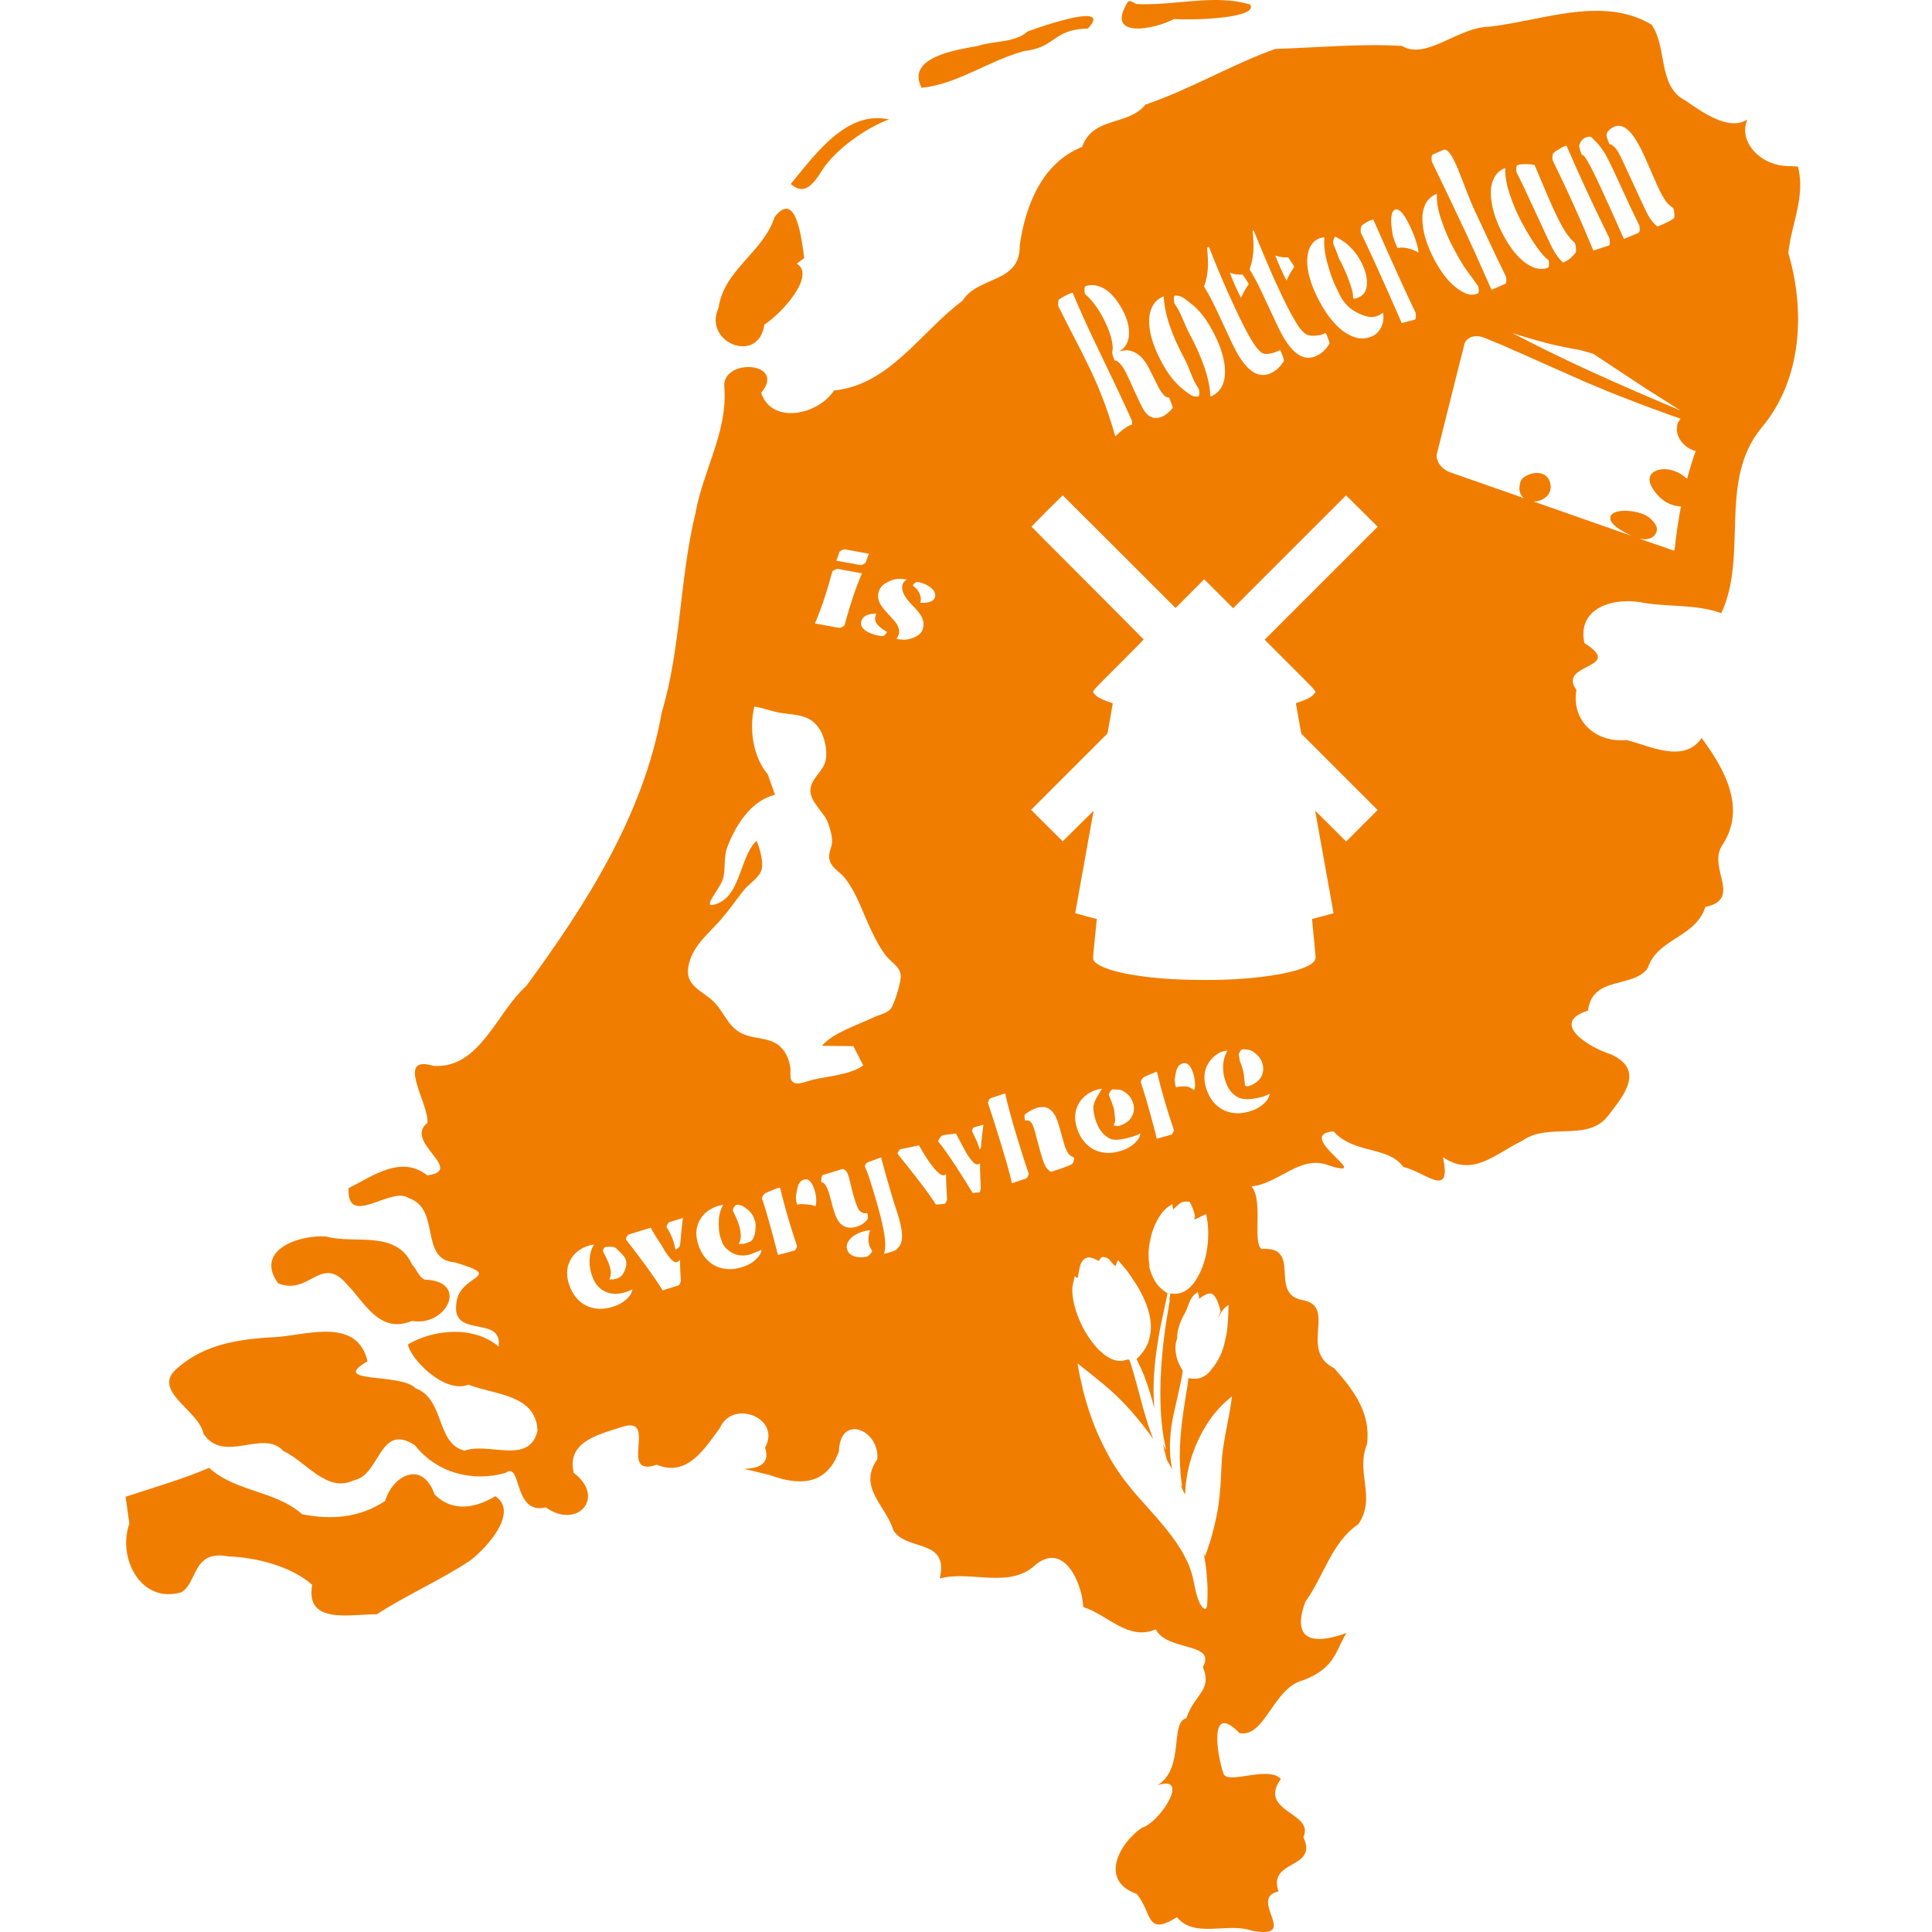 <?xml version="1.0" encoding="UTF-8" standalone="no"?>
<!-- Generator: Adobe Illustrator 23.0.1, SVG Export Plug-In . SVG Version: 6.00 Build 0)  -->

<svg
   width="200mm"
   height="200mm"
   version="1.1"
   viewBox="0 0 200 200"
   xml:space="preserve"
   id="svg1"
   sodipodi:docname="niederlande.svg"
   inkscape:version="1.4 (86a8ad7, 2024-10-11)"
   xmlns:inkscape="http://www.inkscape.org/namespaces/inkscape"
   xmlns:sodipodi="http://sodipodi.sourceforge.net/DTD/sodipodi-0.dtd"
   xmlns="http://www.w3.org/2000/svg"
   xmlns:svg="http://www.w3.org/2000/svg"><defs
   id="defs1" /><sodipodi:namedview
   id="namedview1"
   pagecolor="#ffffff"
   bordercolor="#000000"
   borderopacity="0.25"
   inkscape:showpageshadow="2"
   inkscape:pageopacity="0.0"
   inkscape:pagecheckerboard="0"
   inkscape:deskcolor="#d1d1d1"
   inkscape:document-units="mm"
   inkscape:zoom="0.77192188"
   inkscape:cx="31.091229"
   inkscape:cy="340.06032"
   inkscape:window-width="2560"
   inkscape:window-height="1369"
   inkscape:window-x="-8"
   inkscape:window-y="-8"
   inkscape:window-maximized="1"
   inkscape:current-layer="svg1" />
<style
   type="text/css"
   id="style1">
	.st0{fill:#808080;}
	.st1{font-family:'Roboto-Regular';}
	.st2{font-size:14px;}
</style>
<path
   class="st0"
   d="m126.57 0.016c-2.913-0.124-6.007 0.556-8.913 0.4-0.359-0.107-0.777-0.612-1.032-0.002-2.124 3.631 2.989 2.606 4.898 1.553 2.2 0.161 8.842-0.113 7.885-1.498-0.917-0.281-1.868-0.412-2.839-0.453zm38.26 1.106c-3.561 0.093-7.285 1.28-10.735 1.65-3.115 0.032-6.514 3.507-8.96 1.981-4.324-0.256-8.765 0.178-13.128 0.312-4.536 1.636-8.722 4.151-13.424 5.762-1.816 2.245-5.453 1.204-6.557 4.378-4.134 1.643-5.88 6.039-6.466 10.218 0.07 3.947-4.297 3.112-5.915 5.704-4.34 3.228-7.554 8.727-13.311 9.295-1.629 2.534-6.452 3.561-7.539 0.24 2.749-3.247-4.281-3.687-3.801-0.435 0.288 4.589-2.233 8.524-2.998 12.899-1.654 6.763-1.491 13.982-3.488 20.6-1.857 10.535-7.769 19.831-14.033 28.349-3.081 2.743-4.798 8.578-9.598 8.266-4.054-1.228-0.424 3.94-0.633 5.906-2.509 1.946 3.98 4.884-0.001 5.43-2.733-2.133-5.589 0.037-8.156 1.322-0.205 4.198 4.429-0.246 6.196 1.015 3.423 1.117 1.053 6.393 4.813 6.667 5.416 1.623 0.308 1.157 0.138 4.328-0.456 3.582 4.825 1.088 4.386 4.393-2.485-2.156-6.642-1.845-9.38-0.233 0.098 1.267 3.657 5.183 6.259 4.172 2.617 1.056 6.949 0.953 7.148 4.726-0.79 3.652-5.069 1.19-7.562 2.108-2.989-0.757-2.018-5.35-5.082-6.469-1.478-1.617-9.05-0.436-4.957-2.781-1.021-4.416-5.919-2.86-9.121-2.538-3.839 0.207-7.612 0.603-10.601 3.28-2.736 2.304 2.297 4.327 2.748 6.77 2.129 3.142 6.184-0.533 8.229 1.751 2.512 1.186 4.499 4.395 7.353 3.045 2.711-0.522 2.618-6.065 6.317-3.604 2.252 2.858 5.936 3.812 9.358 2.847 1.703-1.293 0.744 4.394 4.177 3.57 3.244 2.325 6.259-1.026 2.888-3.572-0.714-3.054 2.113-3.872 4.911-4.725 4.02-1.405-0.475 5.312 3.688 3.878 3.126 1.317 4.914-1.618 6.538-3.814 1.287-2.998 6.389-1.046 4.665 2.044 1.177 3.489-5.6 1.32 0.432 2.824 3.002 1.112 5.91 1.171 7.216-2.43 0.105-3.953 4.216-2.244 3.978 0.795-2.061 2.966 0.882 4.769 1.655 7.372 1.395 2.225 5.802 0.788 4.802 4.991 3.195-0.884 7.235 1.137 9.937-1.44 3.012-2.429 4.833 2.089 4.92 4.388 2.556 0.809 4.649 3.546 7.502 2.312 1.206 2.317 6.325 1.304 4.881 3.908 1.022 2.443-0.894 2.785-1.699 5.287-1.762 0.416-0.141 5.173-2.986 6.94 3.486-1.141 0.184 3.914-1.634 4.406-2.435 1.704-4.364 5.501-0.541 6.843 1.634 1.893 0.91 4.473 4.179 2.411 1.806 2.236 5.245 0.514 7.743 1.397 5.122 0.963-0.479-3.334 2.768-4.059-1.149-3.361 4.134-2.235 2.58-5.621 1.177-2.588-4.787-2.599-2.337-6.026-1.306-1.401-5.393 0.584-5.923-0.501-0.697-1.986-1.573-7.56 1.646-4.242 2.63 0.503 3.496-4.701 6.567-5.466 3.401-1.28 3.385-3.156 4.508-4.897-2.702 0.976-5.924 1.344-4.263-3.238 1.887-2.554 2.719-6.183 5.473-8.011 1.923-2.769-0.31-5.318 0.916-8.321 0.402-3.204-1.387-5.574-3.393-7.839-3.774-1.852 0.441-6.477-3.387-7.077-3.399-0.692 0.103-5.594-4.151-5.269-0.955-0.742 0.218-4.969-1.029-6.485 2.801-0.236 5.073-3.349 8.019-2.157 4.932 1.527-3.792-3.178 0.474-3.533 2.146 2.383 5.651 1.49 7.222 3.688 2.231 0.474 5.061 3.432 4.099-1.017 3.15 2.141 5.494-0.424 8.184-1.677 2.727-1.999 6.877 0.185 8.964-2.679 1.613-2.072 3.762-4.688 0.256-6.282-2.184-0.677-6.468-3.242-2.385-4.536 0.459-3.669 4.704-2.261 6.194-4.413 0.986-3.069 4.933-3.124 5.954-6.313 3.851-0.821 0.263-3.948 1.703-6.329 2.612-3.82 0.299-7.936-2.089-11.161-1.836 2.67-5.33 0.816-7.784 0.209-3.134 0.313-5.735-1.968-5.177-5.191-2.038-2.811 5.106-2.163 0.833-4.84-0.767-3.382 2.513-4.699 5.654-4.262 2.889 0.584 5.732 0.155 8.508 1.159 2.812-5.985-0.357-13.7 4.153-19.182 4.228-4.993 4.553-12.103 2.789-18.101 0.286-2.97 1.817-5.842 0.988-8.96l-0.506-0.006-0.124-0.032c-3.256 0.144-5.603-2.603-4.591-4.827-1.885 1.23-4.629-0.709-6.389-1.942-2.942-1.456-1.867-5.496-3.54-7.877-1.923-1.143-4-1.481-6.137-1.425zm-52.62 0.552c-1.637 0.106-4.859 1.224-5.827 1.581-1.374 1.219-3.513 0.937-5.199 1.51-2.198 0.396-7.44 1.172-5.775 4.325 3.704-0.372 7.001-2.844 10.634-3.809 3.312-0.369 2.903-2.251 6.572-2.324 0.988-1.047 0.577-1.347-0.405-1.284zm-21.782 10.571c-3.615 0.27-6.367 4.15-8.568 6.8 1.682 1.505 2.692-0.621 3.54-1.855 1.706-2.236 4.671-4.119 6.632-4.825-0.553-0.123-1.087-0.158-1.603-0.12zm77.148 0.775c0.271 0.006 0.543 0.114 0.816 0.325 0.419 0.32 0.861 0.911 1.324 1.772 0.263 0.489 0.655 1.342 1.177 2.558 0.524 1.215 0.86 1.959 1.008 2.233s0.262 0.478 0.345 0.611c0.086 0.132 0.153 0.237 0.202 0.313 0.048 0.068 0.116 0.148 0.206 0.24 0.093 0.09 0.149 0.148 0.17 0.172 0.02 0.016 0.087 0.069 0.202 0.159 0.115 0.09 0.179 0.14 0.192 0.151 0.046 0.085 0.08 0.252 0.104 0.502 0.023 0.242 0.018 0.414-0.017 0.513-0.329 0.274-0.907 0.567-1.734 0.881-0.388-0.316-0.706-0.706-0.956-1.169-0.249-0.463-0.761-1.546-1.536-3.247-0.778-1.708-1.273-2.757-1.484-3.149s-0.415-0.652-0.613-0.781c-0.198-0.129-0.215-0.201-0.356-0.147-0.176-0.389-0.285-0.705-0.328-0.948 0.05-0.16 0.025-0.304 0.23-0.499 0.208-0.196 0.416-0.335 0.624-0.413 0.103-0.039 0.205-0.063 0.309-0.072 0.039-0.003 0.077-0.005 0.116-0.004zm-3.09 1.132c0.301-0.021 0.298 0.124 0.604 0.403 0.394 0.359 0.841 0.926 1.29 1.761 0.235 0.437 0.735 1.492 1.499 3.166 0.76 1.667 1.36 2.94 1.799 3.818 0.046 0.085 0.067 0.234 0.064 0.448-0.007 0.207-0.047 0.324-0.12 0.352l-1.515 0.638c-1.79-4.042-2.929-6.515-3.417-7.422-0.491-0.913-0.743-1.35-0.942-1.274-0.147-0.369-0.239-0.691-0.276-0.967 0.144-0.432 0.32-0.705 0.715-0.855 0.1-0.038 0.2-0.06 0.3-0.067zm-2.323 0.922c1.288 2.991 2.762 6.174 4.423 9.55 0.046 0.085 0.067 0.234 0.064 0.448-0.007 0.207-0.045 0.323-0.116 0.35l-1.594 0.515c-1.273-3.107-2.67-6.209-4.193-9.308-0.042-0.078-0.056-0.215-0.042-0.408 0.01-0.2 0.058-0.34 0.145-0.42 0.089-0.081 0.328-0.234 0.716-0.459 0.387-0.233 0.362-0.178 0.598-0.267zm-12.667 0.41c0.991 0 1.868 3.512 3.15 6.285 1.278 2.767 2.352 5.034 3.221 6.802 0.049 0.091 0.072 0.244 0.069 0.457-0.003 0.213-0.042 0.334-0.115 0.362l-1.415 0.604c-0.024 0.011-1.437-3.3-2.769-6.125s-2.459-5.182-3.382-7.07c-0.046-0.085-0.065-0.231-0.058-0.438 0.003-0.213 0.041-0.333 0.111-0.36l1.189-0.516zm8.505 1.504c0.275 8.47e-4 0.558 0.03 0.851 0.087 0.1 0.213 0.466 1.076 1.099 2.588 0.629 1.505 1.18 2.698 1.654 3.579 0.47 0.874 0.942 1.504 1.415 1.89 0.049 0.091 0.089 0.261 0.119 0.508 0.026 0.241 0.019 0.413-0.022 0.515-0.45 0.5-0.644 0.761-1.331 1.021-0.398-0.391-0.731-0.834-0.998-1.33-0.267-0.496-0.873-1.778-1.819-3.846-0.95-2.075-1.602-3.445-1.957-4.112-0.046-0.085-0.064-0.231-0.054-0.439 0.01-0.208 0.049-0.325 0.116-0.35 0.328-0.124 0.297-0.079 0.656-0.103 0.09-0.006 0.18-0.009 0.272-0.009zm-2.166 0.393c-0.056 0.712 0.086 1.597 0.426 2.654 0.343 1.056 0.77 2.06 1.283 3.013 0.509 0.946 1.016 1.779 1.521 2.499 0.505 0.712 0.91 1.163 1.215 1.354 0.053 0.098 0.077 0.253 0.074 0.467-0.007 0.207-0.046 0.323-0.116 0.35-0.702 0.266-1.467 0.104-2.296-0.485-0.826-0.59-1.589-1.534-2.287-2.832-0.867-1.611-1.308-3.074-1.325-4.387-0.008-0.633 0.114-1.181 0.365-1.646 0.255-0.466 0.635-0.795 1.141-0.986zm-7.083 2.682c-0.056 0.712 0.089 1.596 0.435 2.651 0.346 1.047 0.774 2.047 1.287 3 0.512 0.953 0.991 1.81 1.526 2.508 0.625 0.815 0.955 1.346 1.02 1.414 0.024 0.099 0.066 0.274 0.065 0.406-0.007 0.207-0.045 0.324-0.116 0.35-0.696 0.263-1.263 0.088-2.109-0.526-0.844-0.615-1.62-1.582-2.329-2.9-0.849-1.579-1.279-3.018-1.288-4.318-0.004-0.619 0.119-1.157 0.372-1.613 0.255-0.458 0.634-0.782 1.137-0.973zm-67.466 1.553c-0.313 0.047-0.676 0.308-1.1 0.859-1.196 3.685-5.222 5.403-5.807 9.407-1.65 3.558 4.146 5.939 4.744 1.728 1.931-1.26 5.34-5.153 3.353-6.314l0.349-0.262 0.431-0.323c-0.218-1.502-0.616-5.3-1.97-5.094zm63.271 0.061c0.322 7.68e-4 0.704 0.409 1.143 1.226 0.312 0.581 0.577 1.179 0.794 1.796 0.214 0.61 0.331 1.096 0.352 1.457-0.364-0.224-0.747-0.377-1.149-0.46-0.403-0.091-0.745-0.095-1.025-0.012-0.168-0.368-0.325-0.768-0.469-1.2-0.31-1.681-0.237-2.608 0.22-2.781 0.044-0.017 0.088-0.025 0.134-0.025zm-2.4 1.028s2.865 6.557 4.352 9.591c0.046 0.085 0.066 0.234 0.063 0.447-0.007 0.207-0.045 0.324-0.116 0.35l-1.35 0.353s-2.62-6.064-4.207-9.303c-0.038-0.072-0.053-0.208-0.042-0.408 0.013-0.201 0.062-0.341 0.145-0.42 0.086-0.08 0.333-0.236 0.739-0.468 0.025 0.028 0.416-0.142 0.416-0.142zm-12.375 1.157s1.231 3.045 1.982 4.716c0.754 1.67 1.34 2.893 1.758 3.67 0.414 0.77 0.74 1.318 0.978 1.644 0.235 0.32 0.461 0.551 0.68 0.697 0.384 0.255 1.283 0.188 1.728 0.02 0.107-0.041 0.215-0.093 0.324-0.158 0.204 0.441 0.34 0.81 0.407 1.106-0.397 0.668-0.908 1.121-1.533 1.357-1.204 0.456-2.356-0.337-3.454-2.379-0.239-0.444-0.669-1.345-1.293-2.703-0.627-1.365-1.075-2.298-1.346-2.8-0.274-0.509-0.494-0.893-0.659-1.152 0.206-0.557 0.333-1.147 0.382-1.77 0.048-0.623 0.026-1.357-0.067-2.201 0.009-0.005 0.113-0.046 0.113-0.046zm8.423 0.625c0.053 0.027 0.88 0.44 1.377 0.898 0.512 0.466 0.937 1.012 1.274 1.638 0.46 0.855 0.676 1.644 0.649 2.369-0.027 0.725-0.339 1.2-0.937 1.427-0.187 0.071-0.5 0.224-0.5-0.073-2.9e-4 -0.554-0.211-1.087-0.469-1.821-0.225-0.637-0.554-1.361-0.99-2.17-0.084-0.157-0.163-0.565-0.55-1.405-0.041-0.088-0.059-0.241-0.032-0.471 0.027-0.202 0.194-0.353 0.179-0.392zm-1.214 0.089c0.04-0.002 0.08-0.001 0.12 0.001-0.085 0.692 3.2e-4 1.527 0.257 2.505 0.26 0.977 0.57 1.992 1.118 3.01 0.437 1.094 1.16 1.862 1.982 2.26 0.783 0.379 1.42 0.617 2.124 0.35 0.193-0.073 0.381-0.187 0.563-0.343 0.116 0.537 0.056 1.047-0.179 1.529-0.239 0.475-0.583 0.798-1.034 0.969-0.45 0.171-0.886 0.221-1.306 0.153-0.424-0.075-0.863-0.254-1.318-0.537-0.452-0.284-0.913-0.703-1.383-1.255-0.474-0.559-0.907-1.203-1.3-1.934-0.397-0.737-0.701-1.423-0.913-2.058-0.212-0.634-0.339-1.199-0.38-1.693-0.041-0.495-0.02-0.942 0.064-1.343 0.174-0.78 0.583-1.293 1.226-1.536 0.12-0.045 0.24-0.071 0.36-0.076zm-11.872 0.972c0.03 0.006 0.04 0.042 0.044 0.036 0.623 1.617 1.31 3.262 2.061 4.933 0.754 1.67 1.34 2.893 1.758 3.669 0.414 0.77 0.74 1.318 0.978 1.644 0.235 0.32 0.461 0.552 0.679 0.697 0.384 0.255 1.111 0.033 1.556-0.135 0.107-0.041 0.216-0.093 0.325-0.158 0.204 0.441 0.339 0.81 0.407 1.106-0.397 0.668-0.907 1.121-1.532 1.357-1.204 0.456-2.356-0.337-3.454-2.379-0.239-0.444-0.669-1.345-1.293-2.703-0.627-1.365-1.076-2.298-1.346-2.8-0.274-0.509-0.493-0.893-0.658-1.152 0.206-0.557 0.333-1.147 0.381-1.77 0.048-0.623 0.027-1.357-0.066-2.201 0.082-0.127 0.132-0.151 0.162-0.145zm6.905 0.908c0.444 0.154 0.882 0.216 1.312 0.186 0.077 0.089 0.188 0.243 0.332 0.464 0.141 0.214 0.246 0.386 0.316 0.516-0.293 0.409-0.562 0.888-0.809 1.437-0.46-0.917-0.844-1.785-1.151-2.603zm-4.712 1.784c0.444 0.154 0.882 0.216 1.312 0.187 0.077 0.089 0.188 0.243 0.332 0.463 0.141 0.214 0.246 0.386 0.316 0.516-0.293 0.409-0.562 0.888-0.809 1.437-0.46-0.917-0.844-1.785-1.151-2.603zm-14.296 1.272c0.074-7.14e-4 0.149 0.003 0.224 0.01 0.302 0.031 0.619 0.129 0.949 0.294 0.336 0.171 0.679 0.45 1.03 0.835 0.351 0.385 0.677 0.858 0.979 1.42 0.495 0.92 0.719 1.777 0.671 2.573-0.048 0.796-0.377 1.368-0.986 1.716l0.456-0.078c0.45-0.068 0.898 0.037 1.343 0.316 0.442 0.273 0.852 0.761 1.231 1.466l0.993 1.992c0.193 0.359 0.378 0.634 0.556 0.826 0.177 0.192 0.362 0.283 0.556 0.272 0.19 0.423 0.321 0.778 0.391 1.066-0.401 0.482-0.795 0.796-1.181 0.942-0.383 0.145-0.74 0.146-1.071 0.005-0.331-0.149-0.625-0.462-0.881-0.938-0.256-0.476-0.571-1.138-0.946-1.986-0.375-0.855-0.656-1.456-0.842-1.801-0.189-0.352-0.384-0.632-0.584-0.839-0.2-0.207-0.37-0.3-0.51-0.279-0.143-0.299-0.231-0.58-0.265-0.842 0.103-0.385 0.063-0.908-0.119-1.569s-0.463-1.344-0.842-2.049c-0.568-1.057-1.178-1.859-1.83-2.405-0.053-0.098-0.077-0.253-0.074-0.467 0.003-0.213 0.04-0.333 0.111-0.36 0.206-0.078 0.419-0.118 0.641-0.12zm-1.982 0.777c1.741 4.225 3.681 7.796 6.09 13.144 0.049 0.1 0.072 0.2 0.069 0.527 0.005-0.005-0.591 0.065-1.739 1.218-1.63-5.775-3.473-8.57-5.867-13.419-0.043-0.078-0.058-0.218-0.048-0.418 0.007-0.207 0.044-0.326 0.111-0.36 0.832-0.511 0.901-0.51 1.385-0.693zm10.696 0.308c0.525-0.008 0.82 0.241 1.552 0.818 0.826 0.645 1.561 1.565 2.203 2.759 0.639 1.187 1.045 2.258 1.22 3.213 0.174 0.947 0.138 1.738-0.107 2.373-0.249 0.628-0.681 1.059-1.297 1.292-0.072-1.779-0.793-3.944-2.165-6.495-0.582-1.083-0.833-2.105-1.557-3.15-0.05-0.099-0.072-0.251-0.068-0.457 0.007-0.206 0.044-0.322 0.111-0.348 0.037-0.003 0.074-0.004 0.109-0.005zm-1.261 0.081c0.072 1.779 0.793 3.944 2.165 6.495 0.583 1.083 0.726 2.019 1.45 3.064 0.05 0.099 0.072 0.252 0.065 0.459-0.004 0.206-0.04 0.321-0.107 0.347-0.596 0.045-0.775-0.113-1.559-0.727-0.823-0.646-1.554-1.563-2.193-2.75-0.642-1.194-1.05-2.264-1.224-3.212-0.174-0.955-0.137-1.746 0.112-2.374 0.245-0.635 0.676-1.069 1.292-1.302zm36.108 3.791h5.2e-4l0.297 0.107 0.514 0.168 0.311 0.09 0.568 0.173 0.758 0.218 1.272 0.333 0.177 0.051 0.755 0.175 1.626 0.328 0.722 0.122 0.809 0.233 0.529 0.151 0.194 0.123 0.405 0.269 0.984 0.648 3.693 2.442 1.754 1.113 0.862 0.549 0.805 0.508 0.222 0.142 0.096 0.07-0.404-0.169-1.079-0.459-2.361-1.008-0.655-0.283-0.543-0.241-1.973-0.864-0.662-0.297-0.692-0.315-1.073-0.489-1.072-0.495-1.161-0.543-2.474-1.199-2.146-1.084-1.059-0.556 0.001-0.01zm-3.674 0.336c0.072 0.002 0.143 0.009 0.213 0.019 0.098 0.015 0.197 0.017 0.292 0.051 0.452 0.162 0.884 0.371 1.334 0.539 0.532 0.198 1.052 0.442 1.572 0.669 0.176 0.077 0.35 0.166 0.53 0.233 0.166 0.062 0.324 0.146 0.488 0.213 0.274 0.111 0.547 0.234 0.814 0.359 0.577 0.271 1.17 0.509 1.748 0.78 0.964 0.452 1.954 0.847 2.917 1.299 0.218 0.102 0.445 0.185 0.662 0.287 0.32 0.15 0.648 0.3 0.978 0.424 0.311 0.116 0.608 0.273 0.92 0.39 0.456 0.17 0.893 0.391 1.352 0.555 0.35 0.125 0.686 0.294 1.037 0.419 0.863 0.308 1.704 0.676 2.566 0.984 0.927 0.332 1.847 0.684 2.774 1.015 0.215 0.077 0.448 0.132 0.654 0.228 0.041 0.019 0.092 0.036 0.135 0.049 0.02 0.006 0.055 0.009 0.065 0.032 0.017 0.04-0.077 0.122-0.099 0.152-0.091 0.125-0.156 0.267-0.208 0.411-0.024 0.066-0.029 0.136-0.04 0.204-0.051 0.339-0.014 0.681 0.114 1.001 0.203 0.51 0.58 0.948 1.04 1.241 0.173 0.11 0.363 0.199 0.555 0.268 0.052 0.019 0.106 0.027 0.157 0.049 0.018 0.007 0.047 0.008 0.055 0.029 0.007 0.021-0.012 0.043-0.02 0.061-0.018 0.043-0.031 0.092-0.047 0.135-0.061 0.169-0.113 0.34-0.174 0.51-0.153 0.427-0.254 0.873-0.407 1.3-0.034 0.096-0.04 0.202-0.074 0.298-0.03 0.087-0.055 0.174-0.078 0.264-0.024 0.096-0.042 0.195-0.083 0.284-0.235-0.16-0.434-0.364-0.686-0.508-0.644-0.367-1.444-0.595-2.185-0.431-0.44 0.097-0.933 0.362-1.007 0.856-0.069 0.46 0.204 0.936 0.453 1.301 0.43 0.632 1.076 1.2 1.803 1.46 0.169 0.06 0.361 0.12 0.54 0.147 0.151 0.023 0.312 0.021 0.46 0.058-0.099 0.392-0.16 0.791-0.22 1.189-0.04 0.268-0.094 0.534-0.134 0.803-0.057 0.378-0.104 0.758-0.161 1.135-0.072 0.477-0.075 0.973-0.193 1.443l-0.978-0.337-1.778-0.617-0.831-0.288 0.002-0.011c0.438 0.11 0.901 0.103 1.3-0.136 0.393-0.235 0.613-0.752 0.419-1.183-0.069-0.153-0.17-0.288-0.275-0.418-0.287-0.354-0.666-0.648-1.096-0.809-0.182-0.068-0.373-0.109-0.556-0.174-0.05-0.018-0.1-0.019-0.151-0.027-0.079-0.012-0.156-0.047-0.235-0.059-0.109-0.016-0.219-0.023-0.329-0.038-0.455-0.062-0.933-0.057-1.38 0.047-0.21 0.049-0.442 0.14-0.588 0.306-0.037 0.043-0.083 0.089-0.102 0.144-0.114 0.32 0.036 0.605 0.252 0.843 0.345 0.381 0.825 0.636 1.268 0.888 0.138 0.078 0.278 0.147 0.42 0.218 0.066 0.033 0.131 0.075 0.203 0.093l-0.003 0.01-0.561-0.198-1.143-0.4-3.439-1.204-3.438-1.205-1.506-0.527 0.002-0.011c0.172 0.011 0.341-0.033 0.505-0.074 0.437-0.112 0.88-0.415 1.086-0.825 0.352-0.7 0.044-1.694-0.722-1.967-0.494-0.177-1.104-0.082-1.564 0.148-0.219 0.11-0.412 0.233-0.567 0.423-0.123 0.15-0.171 0.374-0.199 0.56-0.017 0.111-0.042 0.214-0.045 0.328-0.01 0.371 0.139 0.824 0.458 1.042l-0.002 0.011 5.2e-4 0.001c-0.071-0.018-0.138-0.05-0.207-0.075-0.19-0.068-0.382-0.133-0.572-0.201-0.494-0.177-0.991-0.344-1.485-0.521-1.302-0.466-2.614-0.904-3.917-1.369-0.339-0.121-0.679-0.237-1.018-0.358-0.227-0.081-0.465-0.146-0.682-0.255-0.355-0.178-0.658-0.441-0.88-0.772-0.171-0.256-0.273-0.584-0.269-0.892 0.001-0.083 0.04-0.176 0.06-0.256l0.129-0.51 0.318-1.266c0.617-2.451 1.224-4.906 1.841-7.358 0.13-0.515 0.269-1.024 0.398-1.539 0.054-0.216 0.09-0.449 0.165-0.659 0.104-0.29 0.363-0.514 0.644-0.626 0.198-0.079 0.418-0.111 0.634-0.104zm-42.891 16.469c0.008 0 2.639 2.623 5.846 5.831l5.833 5.833 1.484-1.485 1.487-1.487 2.995 2.995 5.841-5.835c3.21-3.212 5.844-5.841 5.846-5.844 0.005-0.005 0.743 0.725 1.639 1.621l1.631 1.626-5.849 5.849-5.847 5.846 2.626 2.626c2.914 2.914 2.697 2.668 2.55 2.901-0.099 0.154-0.312 0.343-0.539 0.476-0.241 0.139-0.749 0.354-1.115 0.466-0.191 0.058-0.288 0.102-0.288 0.126 0 0.021 0.126 0.733 0.278 1.584l0.278 1.547 3.951 3.953 3.954 3.951-3.262 3.262-1.603-1.603c-0.882-0.882-1.605-1.597-1.605-1.589 0 0.01 0.018 0.11 0.039 0.223 0.021 0.115 0.209 1.16 0.419 2.328 0.563 3.139 1.034 5.752 1.254 6.977 0.107 0.597 0.193 1.087 0.191 1.089-0.003 0.003-0.5 0.138-1.105 0.298-0.605 0.162-1.105 0.299-1.115 0.301-0.008 0.005 0.076 0.906 0.186 2 0.194 1.945 0.196 1.992 0.155 2.12-0.097 0.304-0.33 0.511-0.874 0.778-1.257 0.615-3.872 1.1-7.043 1.306-1.278 0.081-2.011 0.102-3.587 0.102-3.228 0-5.736-0.202-8.09-0.652-1.704-0.327-3.003-0.84-3.317-1.314-0.134-0.204-0.136-0.141 0.071-2.225 0.107-1.063 0.199-1.974 0.204-2.024l0.01-0.091-1.123-0.298c-1.055-0.283-1.123-0.304-1.11-0.353 0.008-0.031 0.084-0.451 0.17-0.932 0.086-0.482 0.306-1.702 0.487-2.71s0.369-2.058 0.419-2.33c0.047-0.275 0.215-1.194 0.366-2.042 0.154-0.851 0.296-1.644 0.317-1.767s0.063-0.346 0.092-0.495c0.026-0.149 0.046-0.275 0.044-0.28-0.005-0.003-0.72 0.704-1.59 1.576-0.872 0.869-1.592 1.581-1.602 1.581-0.01 0-0.752-0.733-1.647-1.628l-1.626-1.628 7.909-7.909 0.275-1.542c0.154-0.848 0.272-1.555 0.267-1.571-0.008-0.016-0.154-0.073-0.33-0.128-0.377-0.118-0.846-0.314-1.1-0.461-0.225-0.131-0.484-0.369-0.555-0.503-0.107-0.209-0.288-0.008 2.568-2.864 1.44-1.44 2.618-2.634 2.618-2.655 0-0.021-2.613-2.652-5.804-5.846-3.194-3.194-5.807-5.82-5.807-5.835 0-0.016 0.723-0.752 1.608-1.637 0.885-0.885 1.615-1.608 1.623-1.608zm-22.616 5.592c0.026-0.002 0.051-0.001 0.073 0.003l2.487 0.457c-0.085 0.176-0.194 0.466-0.325 0.871-0.01 0.055-0.088 0.123-0.233 0.202-0.141 0.08-0.26 0.111-0.354 0.094l-2.475-0.455c0.131-0.29 0.235-0.579 0.313-0.867 0.01-0.055 0.087-0.123 0.233-0.202 0.109-0.063 0.204-0.097 0.282-0.103zm-0.72 2.028c0.026-0.002 0.05-8.92e-4 0.071 0.003l2.482 0.456c-0.615 1.413-1.214 3.195-1.797 5.345-0.009 0.051-0.087 0.119-0.233 0.202-0.145 0.079-0.264 0.111-0.354 0.095l-2.487-0.457c0.611-1.39 1.21-3.174 1.798-5.352 0.009-0.051 0.089-0.116 0.238-0.195 0.112-0.059 0.206-0.091 0.283-0.097zm6.495 1.032c0.205 0.001 0.433 0.023 0.698 0.066-0.264 0.172-0.418 0.376-0.462 0.613-0.102 0.553 0.214 1.203 0.946 1.95 0.33 0.338 0.583 0.621 0.762 0.85 0.399 0.514 0.553 1.022 0.461 1.523-0.091 0.497-0.417 0.854-0.975 1.07-0.553 0.213-0.91 0.304-1.802 0.14 0.144-0.21 0.233-0.408 0.267-0.594 0.034-0.186 0.015-0.375-0.059-0.568-0.069-0.196-0.173-0.383-0.31-0.559-0.138-0.176-0.293-0.356-0.466-0.538-0.172-0.187-0.344-0.376-0.515-0.566-0.171-0.191-0.324-0.382-0.458-0.574-0.304-0.436-0.417-0.867-0.338-1.293 0.086-0.47 0.329-0.821 0.728-1.054 0.512-0.295 0.911-0.47 1.524-0.466zm1.809 0.315c0.557 0.102 1.014 0.3 1.372 0.595 0.359 0.29 0.509 0.594 0.451 0.91-0.09 0.49-0.603 0.705-1.539 0.647 0.013-0.026 0.025-0.069 0.036-0.128 0.055-0.3 0.011-0.594-0.132-0.882-0.142-0.291-0.369-0.545-0.681-0.762 0.012-0.063 0.071-0.142 0.178-0.237 0.107-0.095 0.212-0.142 0.315-0.144zm-4.265 3.286c-0.063 0.164-0.105 0.311-0.125 0.442-0.015 0.128 0.005 0.262 0.06 0.403 0.06 0.138 0.155 0.269 0.283 0.395 0.229 0.222 0.523 0.441 0.883 0.658-0.011 0.059-0.065 0.141-0.162 0.246-0.092 0.101-0.181 0.163-0.266 0.184-0.2-0.02-0.348-0.039-0.442-0.057-0.573-0.105-1.031-0.286-1.376-0.541-0.344-0.259-0.489-0.538-0.434-0.838 0.111-0.604 0.638-0.902 1.579-0.892zm-12.629 9.627c0.916 0.112 1.766 0.484 2.684 0.636 1.641 0.271 3.163 0.128 4.144 1.812 0.553 0.949 0.885 2.694 0.358 3.676-0.488 0.907-1.602 1.736-1.347 2.894 0.259 1.174 1.446 1.982 1.832 3.117 0.187 0.549 0.425 1.357 0.372 1.94-0.059 0.654-0.445 1.152-0.244 1.832 0.254 0.862 1.116 1.221 1.629 1.898 1.238 1.631 1.841 3.629 2.717 5.444 0.432 0.895 0.95 1.905 1.599 2.666 0.605 0.71 1.519 1.11 1.406 2.204-0.069 0.665-0.628 2.636-1.031 3.157-0.356 0.461-1.234 0.63-1.738 0.873-1.678 0.81-4.158 1.562-5.387 2.958l3.261 0.035 1.02 1.998c-1.319 0.961-3.618 1.105-5.227 1.484-0.491 0.116-1.421 0.53-1.909 0.322-0.592-0.252-0.34-1.054-0.408-1.552-0.116-0.861-0.46-1.694-1.125-2.27-1.122-0.969-2.77-0.655-4.041-1.373-1.431-0.808-1.764-2.312-2.896-3.331-1.17-1.053-2.819-1.568-2.505-3.466 0.355-2.153 2.072-3.408 3.399-4.94 0.831-0.959 1.547-2.005 2.335-3 0.522-0.659 1.429-1.175 1.782-1.94 0.361-0.783-0.106-2.446-0.454-3.188-1.811 1.707-1.593 6.039-4.521 6.64-1.028 0.211 0.824-1.772 1.076-2.788 0.251-1.009 0.036-2.155 0.402-3.136 0.859-2.303 2.478-4.892 4.963-5.477l-0.749-2.104c-1.546-1.855-1.948-4.705-1.399-7.021v-5.17e-4zm50.537 35.46c0.555 0.044 0.753 0.022 1.144 0.29 0.392 0.263 0.672 0.588 0.838 0.975 0.226 0.528 0.221 1.037-0.016 1.525-0.237 0.488-0.695 0.836-1.375 1.044-0.212 0.065-0.33-0.073-0.33-0.073s-0.066-0.636-0.12-1.103c-0.047-0.405-0.178-0.858-0.392-1.359-0.041-0.097-0.03-0.103-0.132-0.703-0.026-0.051 0.008-0.156 0.103-0.313 0.049-0.079 0.097-0.142 0.144-0.19 0.023-0.024 0.047-0.044 0.069-0.059 0.023-0.016 0.045-0.028 0.067-0.035zm-1.551 0.147c-0.287 0.471-0.44 1.022-0.457 1.653-0.014 0.63 0.114 1.259 0.383 1.889 0.269 0.629 0.697 1.077 1.285 1.344 0.587 0.267 1.67 0.116 2.471-0.13 0.22-0.067 0.446-0.162 0.677-0.283-0.036 0.349-0.244 0.696-0.625 1.041-0.382 0.341-0.83 0.59-1.342 0.747-0.512 0.157-0.975 0.233-1.387 0.227-0.414-0.01-0.814-0.088-1.2-0.235-0.382-0.147-0.736-0.384-1.06-0.708-0.326-0.329-0.586-0.719-0.779-1.171-0.195-0.456-0.31-0.886-0.345-1.291-0.035-0.405-0.003-0.771 0.097-1.098 0.1-0.327 0.251-0.629 0.452-0.905 0.177-0.236 0.386-0.441 0.625-0.617 0.034-0.025 0.069-0.049 0.104-0.073 0.284-0.191 0.22-0.181 0.586-0.293 0.181-0.056 0.353-0.088 0.515-0.096zm-4.364 1.295c0.27 0.04 0.497 0.276 0.682 0.709 0.154 0.359 0.254 0.734 0.299 1.127 0.044 0.388 0.025 0.702-0.058 0.942-0.309-0.115-0.46-0.348-0.85-0.365-0.388-0.022-0.739 0.007-1.051 0.089-0.067-0.23-0.112-0.484-0.135-0.76 0.136-0.899 0.216-1.337 0.568-1.587 0.023-0.017 0.048-0.033 0.074-0.048 0.059-0.035 0.122-0.062 0.187-0.082 0.099-0.03 0.194-0.039 0.284-0.026zm-2.948 0.89c0.51 2.103 1.092 4.099 1.747 5.988 0.022 0.052 8.2e-4 0.15-0.064 0.293-0.067 0.139-0.139 0.224-0.22 0.246l-1.481 0.408c0.03-0.008-0.945-3.811-1.643-5.829-0.019-0.044 0.005-0.134 0.074-0.269 0.063-0.119 0.14-0.21 0.23-0.271 0.013-0.009 0.026-0.017 0.039-0.024 0.112-0.062 0.41-0.19 0.895-0.384 0.487-0.199 0.154-0.076 0.423-0.159zm-5.681 1.758c-0.287 0.471-0.913 1.358-0.897 1.964 0.02 0.606 0.17 1.218 0.453 1.839 0.282 0.62 0.703 1.074 1.261 1.362 0.558 0.288 1.675-5e-5 2.476-0.246 0.22-0.067 0.445-0.162 0.677-0.283-0.036 0.349-0.244 0.695-0.625 1.04-0.382 0.341-0.829 0.59-1.341 0.747-0.512 0.157-0.975 0.233-1.387 0.227-0.414-0.01-0.814-0.088-1.2-0.234-0.382-0.147-0.736-0.384-1.06-0.708-0.326-0.329-0.585-0.72-0.779-1.171-0.195-0.456-0.31-0.886-0.345-1.29-0.035-0.405-0.003-0.771 0.097-1.098 0.1-0.327 0.251-0.629 0.452-0.905 0.177-0.236 0.386-0.442 0.625-0.618v5.2e-4c0.034-0.025 0.068-0.05 0.104-0.074 0.284-0.191 0.609-0.342 0.975-0.455 0.181-0.056 0.353-0.089 0.515-0.097zm1.088 0.065c0.555 0.044 0.828-0.027 1.218 0.241 0.392 0.263 0.672 0.588 0.838 0.976 0.226 0.528 0.221 1.037-0.016 1.525-0.237 0.488-0.695 0.835-1.375 1.044-0.213 0.065-0.284-0.043-0.573-0.045 0.255-0.38 0.177-0.663 0.123-1.131-0.047-0.405-0.002-0.535-0.216-1.035-0.041-0.097-0.153-0.486-0.382-0.977-0.026-0.051 0.008-0.156 0.103-0.313 0.049-0.079 0.097-0.143 0.144-0.19 0.023-0.024 0.047-0.043 0.069-0.059 0.023-0.016 0.045-0.029 0.067-0.036zm-11.11 0.419c0.195 0.944 0.552 2.284 1.07 4.019 0.516 1.731 0.966 3.147 1.351 4.248 0.024 0.056 0.003 0.157-0.061 0.3-0.065 0.143-0.14 0.225-0.223 0.253l-1.442 0.475c-0.171-0.805-0.538-2.127-1.099-3.963-0.558-1.837-1.014-3.272-1.369-4.304-0.022-0.052-9.7e-4 -0.148 0.066-0.287 0.049-0.107 0.102-0.182 0.159-0.222 0.019-0.013 0.038-0.023 0.058-0.029l1.489-0.489zm3.917 1.412c0.2 0.008 0.384 0.056 0.551 0.144 0.339 0.174 0.622 0.529 0.85 1.061 0.128 0.299 0.297 0.84 0.506 1.624 0.21 0.785 0.351 1.261 0.423 1.43 0.073 0.169 0.133 0.296 0.179 0.377 0.05 0.08 0.088 0.144 0.116 0.19 0.031 0.045 0.08 0.094 0.146 0.147 0.064 0.049 0.105 0.08 0.122 0.093l0.157 0.089c0.087 0.046 0.138 0.075 0.154 0.083 0.024 0.056 0.014 0.167-0.03 0.331-0.046 0.16-0.102 0.273-0.168 0.339-0.413 0.214-1.141 0.48-2.183 0.8-0.299-0.164-0.524-0.423-0.676-0.778-0.152-0.355-0.366-1.057-0.641-2.104-0.271-1.049-0.456-1.687-0.554-1.917-0.1-0.234-0.22-0.387-0.361-0.458-0.139-0.076-0.285-0.091-0.439-0.043-0.072-0.252-0.091-0.452-0.055-0.599 0.049-0.056 0.117-0.116 0.204-0.18 0.087-0.064 0.192-0.133 0.317-0.205 0.253-0.146 0.498-0.255 0.735-0.328 0.232-0.071 0.447-0.103 0.647-0.095zm-6.174 1.83c-0.013 0.139-0.056 0.501-0.129 1.087-0.073 0.586-0.11 0.998-0.112 1.235 2e-4 0.044-0.028 0.099-0.084 0.165-0.057 0.063-0.022 0.038-0.083 0.055-0.096-0.53-0.362-0.994-0.601-1.529-0.052-0.117-0.108-0.234-0.168-0.349-0.018-0.039-0.003-0.109 0.046-0.211 0.024-0.052 0.049-0.093 0.075-0.124l-5.2e-4 -0.001c0.013-0.015 0.027-0.029 0.041-0.037 0.014-0.009 0.028-0.018 0.043-0.021l0.971-0.271zm-2.836 0.917c0.157 0.295 0.32 0.605 0.49 0.932 0.17 0.327 0.321 0.607 0.452 0.841 0.129 0.23 0.249 0.428 0.36 0.595 0.113 0.162 0.228 0.313 0.348 0.454 0.241 0.295 0.451 0.415 0.628 0.36 0.075-0.024 0.147-0.055 0.214-0.095-0.013 0.265-0.004 0.744 0.027 1.436 0.029 0.688 0.044 1.063 0.047 1.127 0 0-0.084 0.458-0.102 0.428l-0.739 0.079c-0.507-0.855-1.111-1.817-1.814-2.887-0.703-1.07-1.284-1.885-1.741-2.443-0.021-0.059 0.024-0.172 0.135-0.34 0.056-0.084 0.112-0.153 0.167-0.206l-5.17e-4 -5.2e-4c0.028-0.026 0.056-0.049 0.084-0.067 0.028-0.019 0.055-0.033 0.083-0.044l1.36-0.169zm-3.828 1.225c0.381 0.686 0.752 1.282 1.114 1.788 0.686 0.958 1.179 1.391 1.479 1.299 0.073-0.022 0.142-0.052 0.204-0.09-0.008 0.267 0.007 0.753 0.044 1.458 0.041 0.704 0.062 1.077 0.064 1.117-1.5e-4 0.037-0.029 0.121-0.087 0.253-0.058 0.132-0.127 0.21-0.207 0.234l-0.87 0.065c-0.511-0.851-1.593-2.304-3.245-4.359l-0.67-0.839c-0.038-0.048-0.079-0.099 0.012-0.253 0.046-0.077 0.093-0.139 0.14-0.187v-5.1e-4c-0.014-0.02-0.004-0.036 0.016-0.05 0.034-0.024 0.096-0.04 0.129-0.046l1.876-0.39zm-3.915 1.243c-0.031 0.011 0.932 3.527 1.654 5.702 0.531 1.608 0.716 2.895 0.193 3.534-0.316 0.385-0.316 0.389-1.013 0.603-0.108 0.033-0.284 0.078-0.528 0.134 0.124-0.494 0.146-1.042 0.066-1.643-0.075-0.598-0.211-1.293-0.408-2.086-0.196-0.798-0.458-1.733-0.787-2.805-0.33-1.076-0.542-1.728-0.635-1.955-0.093-0.227-0.169-0.399-0.228-0.518-0.021-0.048 0.005-0.132 0.076-0.25 0.028-0.045 0.062-0.128 0.091-0.148v-5.2e-4c0.01-0.006 0.019-0.007 0.026 0.005l5.17e-4 5.2e-4c0.031 0.045 0.083-0.059 0.126-0.075l1.366-0.498zm-4.003 1.201c0.094 0.008 0.189 0.052 0.286 0.131 0.095 0.076 0.18 0.197 0.252 0.367 0.073 0.169 0.154 0.453 0.245 0.85 0.276 1.198 0.532 2.071 0.767 2.62 0.109 0.254 0.257 0.429 0.444 0.527 0.191 0.097 0.379 0.117 0.564 0.06 0.072 0.243 0.091 0.443 0.055 0.599-0.259 0.39-0.639 0.661-1.141 0.815-1.004 0.308-1.724-0.046-2.159-1.063-0.142-0.331-0.294-0.821-0.457-1.469-0.16-0.649-0.298-1.111-0.415-1.385-0.183-0.428-0.393-0.658-0.627-0.691-0.028-0.065-0.027-0.197 0.002-0.397 0.023-0.179 0.065-0.288 0.124-0.328 0.008-0.006 0.017-0.011 0.026-0.013l2.034-0.624zm-3.722 1.073c0.27 0.04 0.497 0.276 0.683 0.708 0.154 0.359 0.253 0.734 0.298 1.127 0.044 0.388 0.025 0.702-0.058 0.942-0.309-0.115-0.659-0.181-1.048-0.198-0.388-0.023-0.545-0.036-0.857 0.046-0.067-0.23-0.112-0.483-0.136-0.759 0.136-0.899 0.222-1.445 0.574-1.709 0.024-0.018 0.048-0.034 0.074-0.049 0.059-0.035 0.121-0.062 0.186-0.082 0.099-0.03 0.194-0.039 0.284-0.026zm-2.748 0.855c0.51 2.103 1.092 4.098 1.747 5.988 0.022 0.052 8.21e-4 0.15-0.064 0.294-0.067 0.139-0.139 0.221-0.22 0.245l-1.682 0.443s-0.945-3.811-1.643-5.829c-0.019-0.044 0.006-0.135 0.074-0.27 0.063-0.119 0.139-0.209 0.23-0.27 0.013-0.009 0.026-0.018 0.039-0.025 0.112-0.062 0.41-0.19 0.895-0.384 0.486-0.199 0.355-0.11 0.623-0.193zm41.832 1.452c0.096-0.012 0.215-0.009 0.401 0.001l-0.002 5.2e-4c0.089 0.005 0.165 0.01 0.171 0.012 0.015 0.004 0.228 0.439 0.299 0.61 0.164 0.398 0.271 0.825 0.252 1.021l-0.01 0.103-0.03-0.116c-0.016-0.066-0.033-0.115-0.038-0.113-0.005 0.002 0.003 0.08 0.019 0.173l0.028 0.17 0.427-0.216c0.426-0.217 0.75-0.363 0.76-0.344 0.02 0.041 0.104 0.515 0.135 0.754 0.073 0.551 0.098 1.099 0.075 1.615-0.003 0.053-0.008 0.178-0.012 0.28-0.019 0.415-0.114 1.126-0.214 1.584-0.096 0.436-0.281 1.027-0.44 1.41-0.034 0.082-0.076 0.178-0.09 0.213-0.127 0.307-0.439 0.865-0.638 1.138-0.018 0.027-0.054 0.077-0.075 0.11-0.093 0.133-0.34 0.407-0.491 0.535-0.472 0.409-0.94 0.593-1.547 0.602-0.047-5e-4 -0.226-0.021-0.327-0.038l-0.069-0.012-0.056 0.272c-0.048 0.236-0.053 0.288-0.034 0.38 0.024 0.114 0.033 0.043-0.185 1.299-0.047 0.262-0.1 0.586-0.116 0.717-0.018 0.13-0.052 0.349-0.075 0.481-0.023 0.135-0.04 0.249-0.04 0.256 0.002 0.008-0.009 0.104-0.026 0.21-0.015 0.107-0.041 0.289-0.056 0.404s-0.042 0.324-0.061 0.467c-0.019 0.143-0.043 0.335-0.053 0.427-0.01 0.092-0.03 0.269-0.046 0.396-0.015 0.125-0.032 0.291-0.038 0.367-0.006 0.076-0.015 0.184-0.024 0.242-0.006 0.056-0.018 0.176-0.025 0.263-0.017 0.188-0.031 0.368-0.054 0.612-0.009 0.099-0.021 0.238-0.027 0.31-0.004 0.075-0.013 0.198-0.02 0.276-0.005 0.081-0.015 0.222-0.019 0.317-0.004 0.095-0.014 0.257-0.021 0.364-0.019 0.301-0.037 0.692-0.043 0.858-1e-3 0.083-0.004 0.18-0.008 0.215-0.003 0.071-0.007 0.291-0.012 0.762-2e-3 0.168-0.003 0.33-0.005 0.36-4.8e-4 0.03-0.001 0.072 5.2e-4 0.092 1e-3 0.022 9.7e-4 0.062-0.001 0.089-9e-4 0.041 0.01 0.857 0.015 0.965 0 0.018 0.002 0.082 0.005 0.145 0.006 0.123 0.015 0.364 0.024 0.602 0.019 0.537 0.159 1.957 0.238 2.41 0.013 0.069 0.022 0.13 0.021 0.136-9e-4 4e-3 0.015 0.101 0.035 0.213s0.036 0.208 0.035 0.212c-0.004 0.02 0.14 0.738 0.181 0.905 0.026 0.106 0.047 0.198 0.045 0.206-0.002 0.008-0.078-0.13-0.17-0.308-0.112-0.215-0.16-0.295-0.146-0.239 0.012 0.047 0.045 0.184 0.071 0.305 0.029 0.12 0.053 0.229 0.058 0.244 0.005 0.013 0.027 0.102 0.049 0.192 0.112 0.476 0.208 0.822 0.245 0.877 0.046 0.07 0.221 0.372 0.392 0.681 0.065 0.116 0.122 0.208 0.125 0.205 0.005-0.002-0.014-0.106-0.04-0.232-0.028-0.126-0.054-0.272-0.061-0.325-0.007-0.053-0.021-0.143-0.031-0.2-0.016-0.095-0.06-0.502-0.075-0.73-0.013-0.181-0.032-0.747-0.026-0.823 0.002-0.041 0.002-0.082-5.2e-4 -0.09-0.007-0.025 0.007-0.406 0.025-0.655 0.007-0.117 0.016-0.267 0.021-0.335 0.002-0.067 0.011-0.162 0.018-0.212 0.006-0.048 0.017-0.165 0.025-0.258 0.024-0.24 0.073-0.606 0.147-1.054 0.156-0.967 1.196-5.144 1.074-5.311-0.155-0.214-0.401-0.689-0.496-0.962-0.155-0.447-0.236-0.89-0.245-1.332-0.004-0.269 0.051-0.622 0.149-0.92 0.061-0.193 0.065-0.215 0.04-0.252-0.013-0.021-0.022-0.047-0.018-0.056 0.004-0.007 0.011-0.069 0.016-0.137 0.019-0.349 0.206-1.027 0.414-1.507 0.079-0.181 0.223-0.474 0.256-0.523 0.012-0.019 0.058-0.096 0.098-0.168 0.396-0.703 0.446-1.571 1.161-2.094l0.194-0.141 0.022 0.059c0.072 0.191 0.117 0.419 0.114 0.58-0.001 0.061 0.004 0.059 0.18-0.073 0.24-0.183 0.634-0.383 0.806-0.412 0.178-0.028 0.321-0.001 0.445 0.085 0.177 0.127 0.344 0.38 0.488 0.74 0.088 0.216 0.215 0.604 0.276 0.837 0.048 0.174 0.047 0.18 0.007 0.277-0.024 0.053-0.069 0.165-0.099 0.249-0.03 0.083-0.076 0.195-0.1 0.249-0.023 0.056-0.039 0.106-0.035 0.114 0.005 0.006 0.02-0.016 0.035-0.049 0.167-0.37 0.346-0.673 0.529-0.885 0.126-0.147 0.391-0.374 0.477-0.413 0.043-0.019 0.044-0.018 0.042 0.04-1e-3 0.032-0.002 0.178-0.005 0.322-0.004 0.244-0.01 0.436-0.021 0.692-0.011 0.304-0.063 1.016-0.091 1.265-0.013 0.108-0.035 0.292-0.048 0.407-0.038 0.323-0.281 1.402-0.385 1.708-0.112 0.335-0.187 0.533-0.199 0.545-0.005 0.006-0.023 0.04-0.037 0.076-0.033 0.084-0.118 0.265-0.209 0.447-0.078 0.159-0.371 0.637-0.461 0.753-0.052 0.072-0.323 0.409-0.48 0.604-0.356 0.438-0.888 0.716-1.435 0.748-0.188 0.011-0.395 0.004-0.48-0.013-0.025-0.006-0.103-0.018-0.171-0.025l-0.125-0.017-0.026 0.177c-0.015 0.097-0.025 0.206-0.025 0.243 0.002 0.036-0.018 0.192-0.044 0.343-0.027 0.151-0.083 0.497-0.128 0.767-0.043 0.271-0.105 0.658-0.137 0.861-0.22 1.365-0.343 2.325-0.432 3.365-0.005 0.081-0.02 0.25-0.03 0.373-0.011 0.123-0.023 0.31-0.028 0.415-0.004 0.105-0.01 0.215-0.013 0.24-1e-3 0.028-0.004 0.097-0.006 0.151 0 0.057-0.003 0.165-0.008 0.242-0.011 0.238-0.017 0.534-0.017 0.968 0.002 0.384 0.004 0.506 0.018 0.852 0.01 0.233 0.05 0.844 0.068 1.005 0.041 0.419 0.067 0.647 0.082 0.737 0.029 0.166 0.07 0.535 0.063 0.541-0.005 0.002-0.048-0.063-0.095-0.145-0.047-0.082-0.091-0.146-0.096-0.142-0.005 0.002 0.028 0.078 0.075 0.169 0.046 0.088 0.158 0.325 0.247 0.523 0.09 0.197 0.166 0.362 0.172 0.364 0.009 0.004 0.017-0.076 0.023-0.253 0.008-0.212 0.019-0.363 0.038-0.543 0.011-0.105 0.025-0.257 0.031-0.337 0.046-0.528 0.253-1.609 0.409-2.136 0.042-0.144 0.098-0.335 0.121-0.423 0.025-0.088 0.071-0.23 0.1-0.318 0.116-0.325 0.161-0.445 0.221-0.612 0.056-0.164 0.188-0.486 0.266-0.663 0.022-0.045 0.048-0.109 0.061-0.138 0.033-0.086 0.2-0.437 0.303-0.636 0.05-0.099 0.099-0.192 0.106-0.206 0.051-0.11 0.329-0.594 0.487-0.852 0.382-0.624 0.658-0.999 1.146-1.564 0.41-0.473 0.69-0.751 1.197-1.188l0.358-0.307-0.022 0.164c-0.057 0.416-0.103 0.732-0.119 0.814-0.009 0.051-0.034 0.202-0.054 0.338-0.039 0.264-0.071 0.436-0.306 1.665-0.407 2.106-0.532 3-0.583 4.148-0.005 0.068-0.01 0.176-0.013 0.236-0.002 0.063-0.007 0.22-0.013 0.351-0.015 0.406-0.022 0.55-0.042 0.892-0.011 0.182-0.022 0.379-0.025 0.439-7e-4 0.059-0.009 0.149-0.013 0.198-0.007 0.05-0.014 0.146-0.018 0.212-0.01 0.184-0.029 0.393-0.087 0.953-0.009 0.099-0.032 0.287-0.049 0.418-0.018 0.13-0.043 0.336-0.057 0.457-0.078 0.624-0.375 2.024-0.629 2.94-0.198 0.723-0.246 0.878-0.487 1.576-0.1 0.29-0.165 0.474-0.224 0.63l-0.054 0.146-0.029-0.083c-0.016-0.047-0.04-0.12-0.057-0.167-0.016-0.047-0.039-0.111-0.053-0.144-0.022-0.051-0.022-0.047-0.004 0.027 0.012 0.047 0.04 0.193 0.062 0.323s0.05 0.295 0.063 0.367c0.013 0.071 0.038 0.236 0.056 0.365s0.035 0.255 0.04 0.281c0.004 0.026 0.022 0.161 0.037 0.301 0.017 0.139 0.033 0.279 0.038 0.312 0.011 0.073 0.078 0.933 0.088 1.146 0.008 0.131 0.013 0.275 0.022 0.525 0.005 0.164 0.007 0.606 5.2e-4 0.79-3e-3 0.126-0.006 0.262-0.005 0.304 1e-3 0.044-1.7e-4 0.114-0.005 0.153-0.003 0.042-0.011 0.182-0.019 0.31-0.018 0.387-0.018 0.391-0.109 0.532l-0.083 0.128-0.083-0.042c-0.245-0.13-0.457-0.423-0.633-0.881-0.168-0.437-0.259-0.784-0.437-1.67-0.165-0.823-0.249-1.14-0.434-1.63-0.028-0.078-0.065-0.18-0.082-0.224-0.074-0.212-0.398-0.894-0.567-1.197-0.104-0.186-0.197-0.353-0.206-0.367-0.034-0.061-0.398-0.637-0.469-0.741-0.042-0.06-0.092-0.139-0.115-0.173-0.079-0.124-0.535-0.745-0.746-1.014-0.116-0.149-0.25-0.321-0.295-0.38-0.046-0.062-0.088-0.113-0.094-0.115-0.006-0.002-0.037-0.038-0.07-0.081-0.032-0.042-0.099-0.124-0.148-0.182-0.049-0.056-0.148-0.174-0.219-0.259-0.239-0.288-0.55-0.643-1.086-1.244-1.238-1.39-1.581-1.78-1.739-1.975-0.042-0.051-0.079-0.096-0.083-0.098-0.004-0.002-0.092-0.108-0.197-0.235-0.682-0.831-1.096-1.398-1.703-2.338-0.642-0.995-1.48-2.648-2.008-3.957-0.478-1.185-0.894-2.464-1.236-3.801-0.129-0.512-0.424-1.879-0.492-2.296-0.015-0.092-0.043-0.249-0.059-0.352l-0.035-0.186 0.05 0.033c0.027 0.018 0.093 0.067 0.145 0.109 0.052 0.042 0.109 0.089 0.127 0.101 0.016 0.011 0.037 0.029 0.043 0.038 0.007 0.007 0.076 0.064 0.151 0.122 0.077 0.06 0.198 0.151 0.268 0.206 0.07 0.054 0.16 0.127 0.2 0.159 0.074 0.063 0.262 0.214 0.421 0.338 0.049 0.039 0.142 0.114 0.208 0.167 0.068 0.056 0.134 0.108 0.148 0.119 0.046 0.033 0.556 0.449 0.789 0.642 0.405 0.335 0.919 0.782 1.244 1.083 0.08 0.074 0.172 0.158 0.204 0.189 0.094 0.085 0.512 0.498 0.721 0.716 0.197 0.204 0.904 0.975 0.932 1.018 0.009 0.013 0.089 0.107 0.179 0.209 0.542 0.621 1.528 1.879 1.903 2.43 0.045 0.065 0.085 0.121 0.091 0.123 0.006 0.002-0.007-0.041-0.028-0.096-0.066-0.158-0.158-0.408-0.234-0.621-0.037-0.108-0.082-0.231-0.097-0.268-0.064-0.164-0.412-1.281-0.549-1.766-0.082-0.29-0.166-0.583-0.186-0.651-0.021-0.071-0.124-0.444-0.226-0.833-0.394-1.475-0.556-2.067-0.669-2.45-0.021-0.071-0.059-0.197-0.083-0.284-0.201-0.697-0.37-1.218-0.402-1.231-0.049-0.021-0.244-0.006-0.325 0.025-0.43 0.173-0.957 0.141-1.491-0.09-0.129-0.056-0.269-0.125-0.313-0.156-0.045-0.028-0.12-0.076-0.171-0.107-0.166-0.098-0.49-0.357-0.739-0.59-0.754-0.708-1.592-1.948-2.063-3.058-0.056-0.134-0.107-0.249-0.111-0.257-0.024-0.039-0.261-0.694-0.319-0.884-0.261-0.843-0.386-1.641-0.355-2.248 2e-3 -0.036 0.005-0.103 0.005-0.151 2.1e-4 -0.094 0.24-1.15 0.263-1.162 7e-3 -0.006 0.009 0.013 0.004 0.037-0.007 0.034-0.002 0.043 0.036 0.05 0.024 0.004 0.074 0.034 0.111 0.072 0.064 0.063 0.067 0.065 0.111 0.033 0.034-0.023 0.046-0.05 0.049-0.109 0.003-0.04 0.05-0.303 0.105-0.581 0.079-0.406 0.112-0.539 0.166-0.675 0.226-0.553 0.555-0.784 1.018-0.719 0.149 0.021 0.437 0.13 0.643 0.244 0.215 0.117 0.258 0.116 0.305-0.006 0.045-0.114 0.152-0.235 0.242-0.272 0.11-0.046 0.254-0.03 0.473 0.054 0.162 0.064 0.187 0.079 0.27 0.165 0.05 0.052 0.111 0.127 0.137 0.165 0.025 0.037 0.128 0.161 0.226 0.273 0.141 0.158 0.198 0.208 0.253 0.228 0.068 0.025 0.07 0.024 0.088-0.056 0.022-0.102 0.144-0.405 0.206-0.51 0.014-0.027 0.029-0.012 0.338 0.361 0.12 0.144 0.289 0.343 0.374 0.437 0.174 0.196 0.451 0.561 0.605 0.803 0.056 0.088 0.133 0.205 0.168 0.257 0.15 0.219 0.396 0.59 0.48 0.73 1.052 1.726 1.525 3.248 1.444 4.645-0.018 0.315-0.154 0.962-0.258 1.235-0.238 0.62-0.617 1.182-1.116 1.658-0.054 0.051-0.099 0.099-0.1 0.103-0.001 0.006 0.094 0.203 0.212 0.439 0.12 0.234 0.257 0.524 0.306 0.642 0.213 0.502 0.25 0.593 0.275 0.658 0.265 0.711 0.44 1.219 0.627 1.835 0.074 0.242 0.141 0.467 0.148 0.499 0.034 0.153 0.267 0.973 0.27 0.957 0.003-0.01-0.001-0.075-0.007-0.143-0.013-0.146-0.042-0.562-0.043-0.613-1e-3 -0.018-0.003-0.089-0.007-0.156-0.005-0.125-0.019-0.692-0.017-0.755 0-0.02-7e-5 -0.073-0.002-0.121-2.6e-4 -0.046-3e-4 -0.129-5.2e-4 -0.184 2e-3 -0.054 0.004-0.144 0.004-0.203 0-0.226 0.003-0.295 0.01-0.428 4e-3 -0.077 0.008-0.198 0.008-0.27-5e-4 -0.073 0.004-0.2 0.01-0.281 0.006-0.083 0.014-0.202 0.018-0.266 0.009-0.145 0.024-0.341 0.042-0.563 0.008-0.093 0.019-0.227 0.024-0.297 0.026-0.381 0.124-1.198 0.214-1.814 0.025-0.158 0.062-0.414 0.084-0.567s0.061-0.399 0.088-0.543c0.026-0.147 0.077-0.443 0.113-0.662 0.038-0.231 0.227-1.147 0.452-2.183 0.255-1.163 0.385-1.793 0.374-1.807-0.008-0.012-0.045-0.037-0.081-0.052-0.162-0.07-0.519-0.354-0.762-0.607-0.275-0.284-0.429-0.513-0.651-0.962-0.175-0.359-0.289-0.675-0.394-1.1-0.071-0.292-0.072-0.39 0-0.122 0.023 0.089 0.046 0.16 0.051 0.158 0.005-0.002-0.005-0.07-0.021-0.147-0.035-0.164-0.078-0.501-0.09-0.682-0.009-0.162-0.015-0.526-0.011-0.608 1e-3 -0.034 0.003-0.1 0.004-0.141-1e-3 -0.042 0.006-0.157 0.015-0.256 0.009-0.099 0.025-0.252 0.033-0.343 0.02-0.211 0.247-1.248 0.32-1.458 0.188-0.541 0.223-0.627 0.439-1.068 0.085-0.174 0.226-0.422 0.266-0.477 0.014-0.018 0.078-0.113 0.143-0.212 0.209-0.321 0.538-0.672 0.818-0.875 0.12-0.089 0.403-0.271 0.421-0.271 0.008 0.001 0.025 0.129 0.039 0.286 0.015 0.158 0.027 0.286 0.031 0.288 0.006 0.002 0.165-0.148 0.167-0.158 0.001-6e-3 0.049-0.056 0.108-0.111 0.244-0.234 0.451-0.395 0.613-0.473 0.091-0.044 0.164-0.069 0.26-0.081l-0.001-5.2e-4zm-46.335 0.316c0.555 0.044 0.538 0.063 0.929 0.331 0.392 0.263 0.671 0.587 0.837 0.975 0.226 0.528 0.255 0.572 0.161 1.598-0.241 0.892-0.382 0.902-1.062 1.111-0.213 0.065-0.368 0.047-0.657 0.045 0.255-0.38 0.261-0.754 0.207-1.222-0.047-0.405-0.178-0.858-0.392-1.358-0.041-0.097-0.177-0.391-0.407-0.882-0.026-0.051 0.008-0.155 0.103-0.312 0.079-0.121 0.115-0.164 0.19-0.221v-5.2e-4c0.025-0.019 0.054-0.039 0.091-0.064zm-1.378 0.025c-0.287 0.471-0.44 1.022-0.457 1.653-0.014 0.63-0.007 1.326 0.263 1.955 0.135 0.65 0.704 1.167 1.291 1.433 0.587 0.267 1.345 0.288 2.197-0.124 0.22-0.067 0.445-0.162 0.677-0.284-0.036 0.349-0.244 0.696-0.624 1.041-0.382 0.341-0.83 0.59-1.342 0.747-0.512 0.157-0.975 0.233-1.387 0.227-0.414-0.01-0.815-0.088-1.2-0.234-0.382-0.147-0.736-0.384-1.06-0.708-0.326-0.329-0.586-0.719-0.779-1.171-0.195-0.456-0.31-0.887-0.345-1.291-0.035-0.405-0.003-0.77 0.097-1.098 0.1-0.327 0.251-0.629 0.452-0.905 0.177-0.236 0.385-0.442 0.625-0.618 0.034-0.025 0.069-0.049 0.104-0.073 0.284-0.191 0.609-0.342 0.975-0.455 0.181-0.056 0.353-0.088 0.515-0.096zm-4.176 1.35c-0.096 0.732-0.194 1.68-0.292 2.842-0.007 0.057-0.067 0.137-0.181 0.24-0.11 0.102-0.208 0.167-0.296 0.193-0.082-0.477-0.211-0.921-0.387-1.332-0.176-0.411-0.352-0.736-0.529-0.974-0.022-0.052 0.003-0.149 0.077-0.29 0.038-0.073 0.076-0.131 0.116-0.175 0.02-0.022 0.04-0.04 0.06-0.054 0.02-0.014 0.041-0.024 0.062-0.03l1.369-0.42zm-3.329 1.008c0.351 0.645 0.72 1.237 1.109 1.775 0.607 1.178 1.262 1.881 1.545 1.795 0.125-0.039 0.217-0.085 0.277-0.14 0.061-0.06 0.098-0.094 0.11-0.102-0.008 0.267-0.023 0.355 0.015 1.06 0.041 0.704 0.062 1.076 0.064 1.116-1.6e-4 0.037-0.028 0.121-0.086 0.253-0.058 0.132-0.127 0.211-0.207 0.235l-1.59 0.487c-0.808-1.299-2.071-3.048-3.788-5.246-0.024-0.056-0.001-0.155 0.069-0.295 0.037-0.071 0.075-0.126 0.115-0.168 0.02-0.021 0.04-0.039 0.061-0.053v5.2e-4c0.021-0.014 0.043-0.025 0.065-0.031l2.242-0.688zm22.71 0.254c-0.105 0.288-0.162 0.584-0.17 0.887-0.006 0.308 0.031 0.556 0.112 0.746 0.081 0.19 0.168 0.351 0.259 0.482 0.026 0.061-0.028 0.17-0.161 0.329-0.129 0.158-0.258 0.258-0.387 0.297-0.479 0.097-0.901 0.087-1.266-0.029-0.362-0.117-0.603-0.319-0.726-0.605-0.121-0.282-0.114-0.557 0.021-0.822 0.131-0.259 0.326-0.484 0.583-0.672 0.257-0.189 0.578-0.341 0.961-0.459 0.244-0.075 0.501-0.126 0.773-0.155zm-56.332 0.651c-2.818-0.175-7.413 1.411-4.954 4.846 3.228 1.336 4.449-3.061 7.143 0.127 1.748 1.729 3.32 5.192 6.717 3.77 3.571 0.635 5.991-4.135 1.294-4.278-0.637-0.341-0.798-1.075-1.282-1.554-1.654-3.649-5.956-2.076-8.919-2.911zm27.748 0.842c-0.287 0.471-0.44 1.022-0.458 1.653-0.014 0.63 0.114 1.259 0.383 1.888 0.269 0.629 0.698 1.078 1.285 1.345 0.587 0.267 1.281 0.277 2.083 0.032 0.22-0.067 0.446-0.162 0.677-0.283-0.036 0.349-0.244 0.696-0.625 1.041-0.382 0.341-0.829 0.59-1.341 0.747-0.512 0.157-0.975 0.233-1.387 0.227-0.414-0.01-0.815-0.087-1.2-0.234-0.382-0.147-0.736-0.384-1.06-0.708-0.326-0.329-0.585-0.72-0.779-1.171-0.195-0.456-0.311-0.886-0.346-1.291-0.035-0.405-0.003-0.77 0.098-1.098 0.1-0.327 0.251-0.629 0.452-0.905 0.177-0.236 0.385-0.442 0.625-0.618v5.1e-4c0.034-0.025 0.068-0.05 0.104-0.074 0.284-0.191 0.609-0.342 0.975-0.454 0.181-0.056 0.353-0.089 0.515-0.097zm1.746 0.221c0.164-6.8e-4 0.318 0.024 0.508 0.122 0.32 0.328 0.672 0.626 0.89 0.937 0.329 0.471 0.221 1.037-0.016 1.525-0.237 0.488-0.485 0.652-0.983 0.768-0.156 0.037-0.344 0.043-0.563 0.018 0.164-0.289 0.207-0.624 0.13-1.008-0.067-0.333-0.201-0.711-0.402-1.134-0.039-0.082-0.165-0.332-0.377-0.748-0.024-0.044-0.006-0.125 0.054-0.245 0.032-0.057 0.097-0.141 0.095-0.143 0.016-0.017 0.031-0.031 0.047-0.043 0.016-0.012 0.032-0.018 0.049-0.023 0.23 1.5e-4 0.404-0.025 0.568-0.026zm-41.592 22.888c-2.695 1.168-5.754 2.038-8.641 2.995 0.13 0.926 0.259 1.851 0.389 2.777-1.255 3.531 1.166 8.343 5.38 7.109 1.693-0.965 1.134-4.431 4.866-3.712 2.95 0.095 6.584 1.071 8.684 2.94-0.759 4.193 4.062 3.011 6.686 3.051 3.051-1.972 6.523-3.504 9.605-5.517 1.725-1.283 5.168-5.059 2.666-6.706-1.811 1.086-4.287 1.816-6.288-0.185-1.271-3.619-4.342-1.962-5.124 0.683-2.716 1.771-5.541 1.952-8.579 1.374-2.769-2.466-6.827-2.276-9.643-4.808z"
   fill="#d45500"
   id="path1"
   style="fill:#f07d00;fill-opacity:1" />

</svg>
